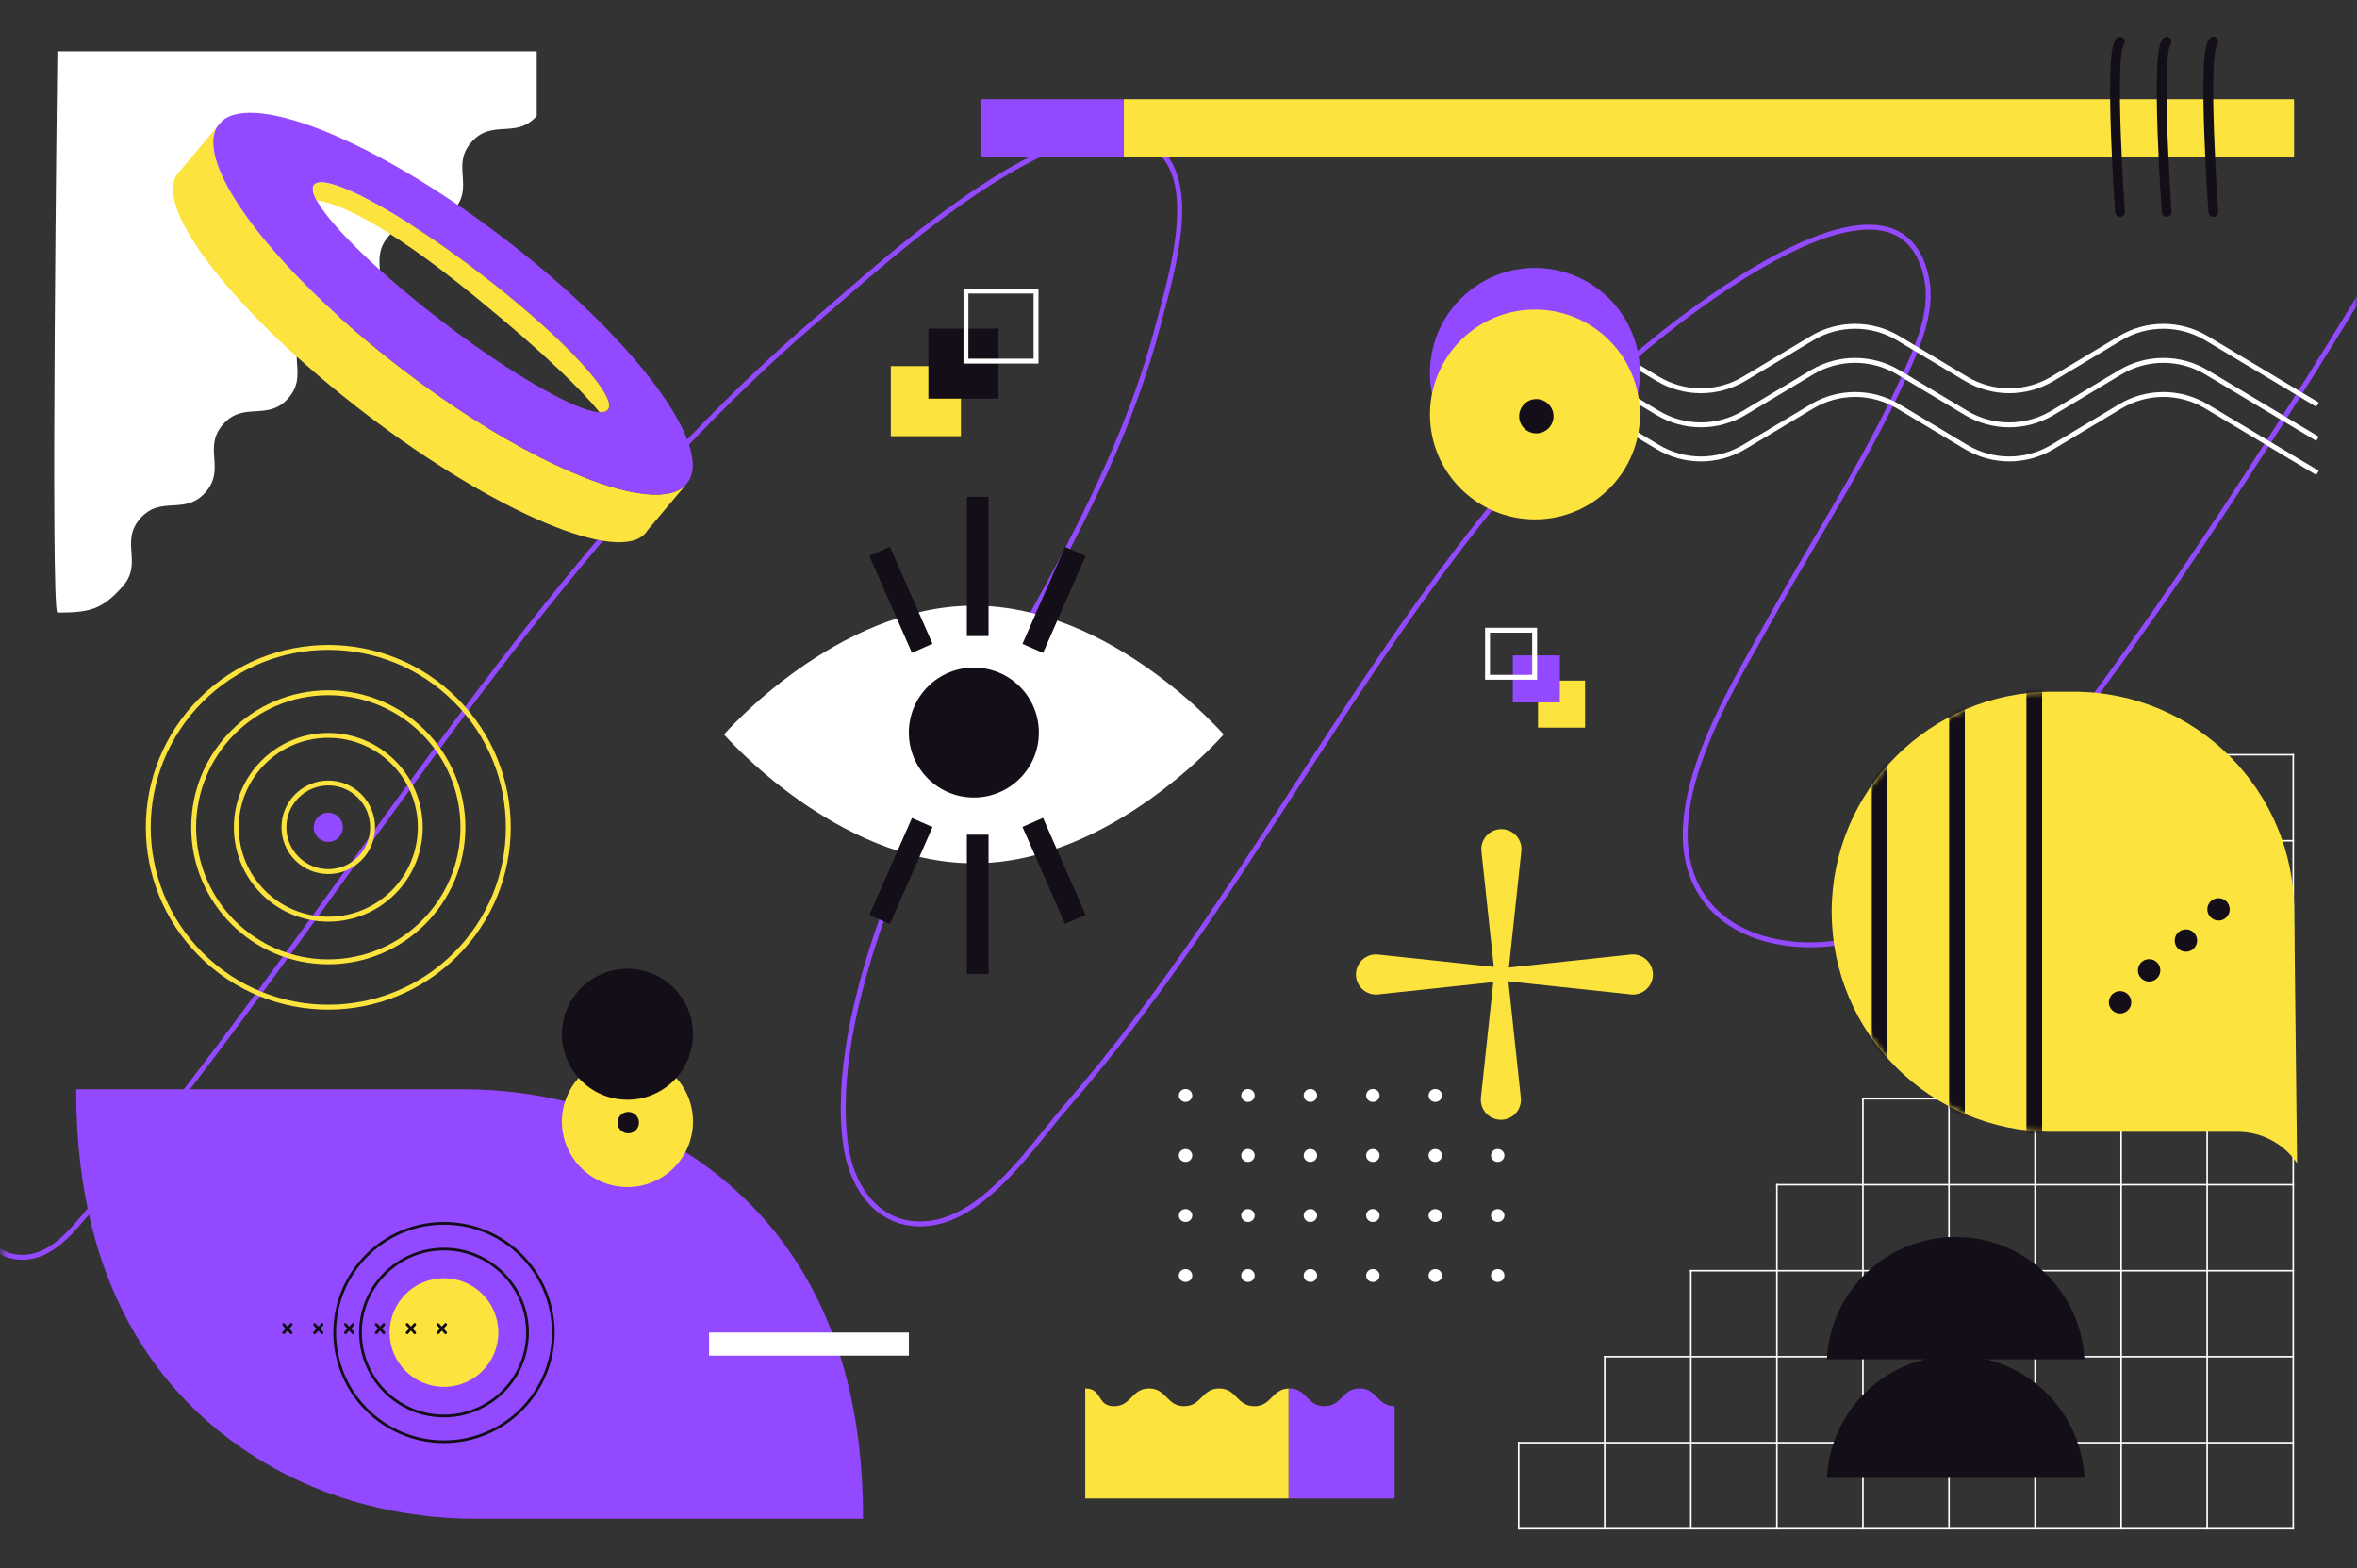<svg width="481" height="320" viewBox="0 0 481 320" fill="none" xmlns="http://www.w3.org/2000/svg">
<rect x="0" y="0" width="481" height="320" fill="#333333" stroke="none"/>
<mask id="mask0_619_2654" style="mask-type:luminance" maskUnits="userSpaceOnUse" x="0" y="0" width="481" height="320">
<path d="M480.909 0H0.479V320H480.909V0Z" fill="white"/>
</mask>
<g mask="url(#mask0_619_2654)">
<path d="M-1.737 253.632C0.364 256.704 4.912 257.229 8.352 255.808C11.792 254.387 14.373 251.494 16.794 248.666C68.117 188.742 107.282 115.462 167.918 64.154C179.244 54.566 220.785 15.494 236.844 31.002C244.678 38.566 238.663 57.389 236.383 66.157C229.055 94.317 213.931 119.43 199.8 144.582C187.155 167.098 168.899 206.317 172.556 233.459C173.793 242.656 179.615 250.848 189.711 249.619C201.337 248.205 210.754 233.626 217.729 225.613C258.758 178.445 283.234 119.443 329.388 76.512C338.644 67.898 386.86 27.891 393.112 56.531C394.342 62.157 392.401 67.962 390.153 73.267C382.254 91.898 370.961 108.762 361.205 126.413C353.243 140.819 336.697 166.643 347.413 182.797C353.55 192.045 366.419 194.086 376.598 192.122C410.023 185.677 496.725 35.014 496.725 35.014" stroke="#9249FF" stroke-miterlimit="10"/>
<path d="M472.934 82.579L450.302 69.024C444.87 65.773 438.093 65.773 432.661 69.024L418.85 77.299C413.418 80.55 406.641 80.55 401.209 77.299L387.398 69.024C381.966 65.773 375.189 65.773 369.757 69.024L355.939 77.299C350.507 80.55 343.73 80.55 338.298 77.299L315.66 63.738" stroke="white" stroke-miterlimit="10"/>
<path d="M472.934 89.536L450.302 75.981C444.87 72.73 438.093 72.73 432.661 75.981L418.85 84.256C413.418 87.507 406.641 87.507 401.209 84.256L387.398 75.981C381.966 72.73 375.189 72.73 369.757 75.981L355.939 84.256C350.507 87.507 343.73 87.507 338.298 84.256L315.66 70.695" stroke="white" stroke-miterlimit="10"/>
<path d="M472.934 96.493L450.302 82.938C444.87 79.686 438.093 79.686 432.661 82.938L418.85 91.213C413.418 94.464 406.641 94.464 401.209 91.213L387.398 82.938C381.966 79.686 375.189 79.686 369.757 82.938L355.939 91.213C350.507 94.464 343.73 94.464 338.298 91.213L315.66 77.651" stroke="white" stroke-miterlimit="10"/>
<path d="M11.709 125.005C18.108 125.005 20.798 124.474 25.026 119.667C29.254 114.861 24.392 110.592 28.62 105.792C32.848 100.992 37.703 105.261 41.931 100.461C46.159 95.661 41.297 91.392 45.525 86.586C49.752 81.786 54.608 86.054 58.836 81.254C63.057 76.454 58.202 72.186 62.423 67.386C66.644 62.586 71.506 66.854 75.728 62.061C79.949 57.261 75.093 52.992 79.315 48.192C83.536 43.392 88.398 47.661 92.626 42.861C96.854 38.061 91.992 33.792 96.219 28.992C100.447 24.192 105.303 28.461 109.531 23.661V10.477H11.709C11.709 10.477 10.248 124.992 11.709 124.992V125.005Z" fill="white"/>
<path d="M243.307 223.533C243.307 224.262 242.692 224.851 241.936 224.851C241.18 224.851 240.565 224.262 240.565 223.533C240.565 222.803 241.18 222.214 241.936 222.214C242.692 222.214 243.307 222.803 243.307 223.533Z" fill="white"/>
<path d="M256.048 223.533C256.048 224.262 255.433 224.851 254.677 224.851C253.922 224.851 253.307 224.262 253.307 223.533C253.307 222.803 253.922 222.214 254.677 222.214C255.433 222.214 256.048 222.803 256.048 223.533Z" fill="white"/>
<path d="M268.79 223.533C268.79 224.262 268.175 224.851 267.419 224.851C266.663 224.851 266.048 224.262 266.048 223.533C266.048 222.803 266.663 222.214 267.419 222.214C268.175 222.214 268.79 222.803 268.79 223.533Z" fill="white"/>
<path d="M281.531 223.533C281.531 224.262 280.916 224.851 280.16 224.851C279.404 224.851 278.789 224.262 278.789 223.533C278.789 222.803 279.404 222.214 280.16 222.214C280.916 222.214 281.531 222.803 281.531 223.533Z" fill="white"/>
<path d="M294.272 223.533C294.272 224.262 293.657 224.851 292.901 224.851C292.145 224.851 291.53 224.262 291.53 223.533C291.53 222.803 292.145 222.214 292.901 222.214C293.657 222.214 294.272 222.803 294.272 223.533Z" fill="white"/>
<path d="M307.012 223.533C307.012 224.262 306.397 224.851 305.641 224.851C304.885 224.851 304.271 224.262 304.271 223.533C304.271 222.803 304.885 222.214 305.641 222.214C306.397 222.214 307.012 222.803 307.012 223.533Z" fill="white"/>
<path d="M243.307 235.782C243.307 236.512 242.692 237.101 241.936 237.101C241.18 237.101 240.565 236.512 240.565 235.782C240.565 235.053 241.18 234.464 241.936 234.464C242.692 234.464 243.307 235.053 243.307 235.782Z" fill="white"/>
<path d="M256.048 235.782C256.048 236.512 255.433 237.101 254.677 237.101C253.922 237.101 253.307 236.512 253.307 235.782C253.307 235.053 253.922 234.464 254.677 234.464C255.433 234.464 256.048 235.053 256.048 235.782Z" fill="white"/>
<path d="M268.79 235.782C268.79 236.512 268.175 237.101 267.419 237.101C266.663 237.101 266.048 236.512 266.048 235.782C266.048 235.053 266.663 234.464 267.419 234.464C268.175 234.464 268.79 235.053 268.79 235.782Z" fill="white"/>
<path d="M281.531 235.782C281.531 236.512 280.916 237.101 280.16 237.101C279.404 237.101 278.789 236.512 278.789 235.782C278.789 235.053 279.404 234.464 280.16 234.464C280.916 234.464 281.531 235.053 281.531 235.782Z" fill="white"/>
<path d="M294.272 235.782C294.272 236.512 293.657 237.101 292.901 237.101C292.145 237.101 291.53 236.512 291.53 235.782C291.53 235.053 292.145 234.464 292.901 234.464C293.657 234.464 294.272 235.053 294.272 235.782Z" fill="white"/>
<path d="M307.012 235.782C307.012 236.512 306.397 237.101 305.641 237.101C304.885 237.101 304.271 236.512 304.271 235.782C304.271 235.053 304.885 234.464 305.641 234.464C306.397 234.464 307.012 235.053 307.012 235.782Z" fill="white"/>
<path d="M243.307 248.032C243.307 248.762 242.692 249.35 241.936 249.35C241.18 249.35 240.565 248.762 240.565 248.032C240.565 247.302 241.18 246.714 241.936 246.714C242.692 246.714 243.307 247.302 243.307 248.032Z" fill="white"/>
<path d="M256.048 248.032C256.048 248.762 255.433 249.35 254.677 249.35C253.922 249.35 253.307 248.762 253.307 248.032C253.307 247.302 253.922 246.714 254.677 246.714C255.433 246.714 256.048 247.302 256.048 248.032Z" fill="white"/>
<path d="M268.79 248.032C268.79 248.762 268.175 249.35 267.419 249.35C266.663 249.35 266.048 248.762 266.048 248.032C266.048 247.302 266.663 246.714 267.419 246.714C268.175 246.714 268.79 247.302 268.79 248.032Z" fill="white"/>
<path d="M281.531 248.032C281.531 248.762 280.916 249.35 280.16 249.35C279.404 249.35 278.789 248.762 278.789 248.032C278.789 247.302 279.404 246.714 280.16 246.714C280.916 246.714 281.531 247.302 281.531 248.032Z" fill="white"/>
<path d="M294.272 248.032C294.272 248.762 293.657 249.35 292.901 249.35C292.145 249.35 291.53 248.762 291.53 248.032C291.53 247.302 292.145 246.714 292.901 246.714C293.657 246.714 294.272 247.302 294.272 248.032Z" fill="white"/>
<path d="M307.012 248.032C307.012 248.762 306.397 249.35 305.641 249.35C304.885 249.35 304.271 248.762 304.271 248.032C304.271 247.302 304.885 246.714 305.641 246.714C306.397 246.714 307.012 247.302 307.012 248.032Z" fill="white"/>
<path d="M243.307 260.282C243.307 261.011 242.692 261.6 241.936 261.6C241.18 261.6 240.565 261.011 240.565 260.282C240.565 259.552 241.18 258.963 241.936 258.963C242.692 258.963 243.307 259.552 243.307 260.282Z" fill="white"/>
<path d="M256.048 260.282C256.048 261.011 255.433 261.6 254.677 261.6C253.922 261.6 253.307 261.011 253.307 260.282C253.307 259.552 253.922 258.963 254.677 258.963C255.433 258.963 256.048 259.552 256.048 260.282Z" fill="white"/>
<path d="M268.79 260.282C268.79 261.011 268.175 261.6 267.419 261.6C266.663 261.6 266.048 261.011 266.048 260.282C266.048 259.552 266.663 258.963 267.419 258.963C268.175 258.963 268.79 259.552 268.79 260.282Z" fill="white"/>
<path d="M281.531 260.282C281.531 261.011 280.916 261.6 280.16 261.6C279.404 261.6 278.789 261.011 278.789 260.282C278.789 259.552 279.404 258.963 280.16 258.963C280.916 258.963 281.531 259.552 281.531 260.282Z" fill="white"/>
<path d="M294.272 260.282C294.272 261.011 293.657 261.6 292.901 261.6C292.145 261.6 291.53 261.011 291.53 260.282C291.53 259.552 292.145 258.963 292.901 258.963C293.657 258.963 294.272 259.552 294.272 260.282Z" fill="white"/>
<path d="M307.012 260.282C307.012 261.011 306.397 261.6 305.641 261.6C304.885 261.6 304.271 261.011 304.271 260.282C304.271 259.552 304.885 258.963 305.641 258.963C306.397 258.963 307.012 259.552 307.012 260.282Z" fill="white"/>
<path d="M196.097 74.714H181.793V89.005H196.097V74.714Z" fill="#FCE33E"/>
<path d="M203.765 67.053H189.461V81.344H203.765V67.053Z" fill="#130E17"/>
<path d="M211.426 59.398H197.122V73.69H211.426V59.398Z" stroke="white" stroke-miterlimit="10"/>
<path d="M313.86 148.48H323.469V138.88H313.86V148.48Z" fill="#FCE33E"/>
<path d="M308.717 143.334H318.325V133.734H308.717V143.334Z" fill="#9249FF"/>
<path d="M303.566 138.202H313.175V128.602H303.566V138.202Z" stroke="white" stroke-miterlimit="10"/>
<path d="M137.946 233.882C124.955 226.118 109.773 222.272 94.412 222.272H15.545C15.545 222.413 15.545 222.554 15.545 222.694C15.545 265.235 34.98 287.104 53.717 298.31C66.707 306.074 81.889 309.92 97.25 309.92H176.117C176.117 309.779 176.117 309.638 176.117 309.498C176.117 266.957 156.682 245.088 137.946 233.882Z" fill="#9249FF"/>
<path d="M310.459 173.715L307.82 198.394C307.736 199.181 307.025 199.757 306.237 199.674C305.552 199.603 305.027 199.053 304.956 198.394L302.317 173.715C302.074 171.469 303.707 169.453 305.955 169.21C308.204 168.966 310.222 170.598 310.465 172.845C310.497 173.133 310.491 173.44 310.465 173.715H310.459Z" fill="#FCE33E"/>
<path d="M310.356 223.968L307.717 199.29C307.634 198.503 306.923 197.927 306.135 198.01C305.449 198.08 304.924 198.631 304.854 199.29L302.214 223.968C301.971 226.215 303.605 228.23 305.853 228.474C308.101 228.717 310.119 227.085 310.363 224.838C310.395 224.55 310.388 224.243 310.363 223.968H310.356Z" fill="#FCE33E"/>
<path d="M281.243 202.912L305.943 200.275C306.731 200.192 307.308 199.482 307.224 198.694C307.154 198.01 306.603 197.485 305.943 197.414L281.243 194.778C278.994 194.534 276.976 196.166 276.733 198.413C276.49 200.659 278.123 202.675 280.371 202.918C280.66 202.95 280.967 202.944 281.243 202.918V202.912Z" fill="#FCE33E"/>
<path d="M332.783 202.912L308.082 200.275C307.294 200.192 306.718 199.482 306.801 198.694C306.871 198.01 307.422 197.485 308.082 197.414L332.783 194.778C335.031 194.534 337.049 196.166 337.292 198.413C337.536 200.659 335.902 202.675 333.654 202.918C333.366 202.95 333.058 202.944 332.783 202.918V202.912Z" fill="#FCE33E"/>
<path d="M92.971 194.767C107.317 180.433 107.317 157.194 92.971 142.86C78.624 128.526 55.364 128.526 41.017 142.86C26.67 157.194 26.67 180.433 41.017 194.767C55.364 209.101 78.624 209.101 92.971 194.767Z" stroke="#FCE33E" stroke-miterlimit="10"/>
<path d="M66.997 196.262C82.17 196.262 94.471 183.973 94.471 168.813C94.471 153.653 82.17 141.363 66.997 141.363C51.823 141.363 39.523 153.653 39.523 168.813C39.523 183.973 51.823 196.262 66.997 196.262Z" stroke="#FCE33E" stroke-miterlimit="10"/>
<path d="M66.996 187.565C77.362 187.565 85.765 179.169 85.765 168.813C85.765 158.456 77.362 150.061 66.996 150.061C56.631 150.061 48.227 158.456 48.227 168.813C48.227 179.169 56.631 187.565 66.996 187.565Z" stroke="#FCE33E" stroke-miterlimit="10"/>
<path d="M73.389 175.203C76.921 171.674 76.921 165.953 73.389 162.423C69.857 158.894 64.13 158.894 60.598 162.423C57.066 165.953 57.066 171.674 60.598 175.203C64.13 178.733 69.857 178.733 73.389 175.203Z" stroke="#FCE33E" stroke-miterlimit="10"/>
<path d="M69.975 168.813C69.975 170.458 68.642 171.789 66.996 171.789C65.35 171.789 64.018 170.458 64.018 168.813C64.018 167.168 65.35 165.837 66.996 165.837C68.642 165.837 69.975 167.168 69.975 168.813Z" fill="#9249FF"/>
<path d="M249.719 149.875C249.719 149.875 226.889 176.16 198.736 176.16C170.583 176.16 147.753 149.875 147.753 149.875C147.753 149.875 170.583 123.59 198.736 123.59C226.889 123.59 249.719 149.875 249.719 149.875Z" fill="white"/>
<path d="M198.736 162.739C206.063 162.739 212.002 156.805 212.002 149.485C212.002 142.165 206.063 136.23 198.736 136.23C191.409 136.23 185.47 142.165 185.47 149.485C185.47 156.805 191.409 162.739 198.736 162.739Z" fill="#130E17"/>
<path d="M201.74 101.376H197.308V129.798H201.74V101.376Z" fill="#130E17"/>
<path d="M181.607 111.576L177.407 113.417L186.099 133.209L190.299 131.367L181.607 111.576Z" fill="#130E17"/>
<path d="M217.35 111.6L208.658 131.392L212.858 133.233L221.55 113.441L217.35 111.6Z" fill="#130E17"/>
<path d="M201.74 170.323H197.308V198.746H201.74V170.323Z" fill="#130E17"/>
<path d="M186.104 166.922L177.412 186.714L181.612 188.555L190.304 168.763L186.104 166.922Z" fill="#130E17"/>
<path d="M212.854 166.889L208.654 168.73L217.346 188.522L221.546 186.68L212.854 166.889Z" fill="#130E17"/>
<path d="M468.149 311.776H309.761V312.096H468.149V311.776Z" fill="white"/>
<path d="M468.149 294.227H309.761V294.547H468.149V294.227Z" fill="white"/>
<path d="M468.149 276.678H327.325V276.998H468.149V276.678Z" fill="white"/>
<path d="M468.149 259.136H344.89V259.456H468.149V259.136Z" fill="white"/>
<path d="M468.149 241.587H362.454V241.907H468.149V241.587Z" fill="white"/>
<path d="M468.148 224.038H380.012V224.358H468.148V224.038Z" fill="white"/>
<path d="M468.149 206.49H397.577V206.81H468.149V206.49Z" fill="white"/>
<path d="M468.149 188.947H415.142V189.267H468.149V188.947Z" fill="white"/>
<path d="M468.149 171.398H432.706V171.718H468.149V171.398Z" fill="white"/>
<path d="M468.148 153.85H450.264V154.17H468.148V153.85Z" fill="white"/>
<path d="M468.148 153.85H467.828V312.096H468.148V153.85Z" fill="white"/>
<path d="M450.584 153.85H450.264V312.096H450.584V153.85Z" fill="white"/>
<path d="M433.026 171.398H432.706V312.096H433.026V171.398Z" fill="white"/>
<path d="M415.462 188.947H415.142V312.096H415.462V188.947Z" fill="white"/>
<path d="M397.897 206.49H397.577V312.096H397.897V206.49Z" fill="white"/>
<path d="M380.332 224.038H380.012V312.096H380.332V224.038Z" fill="white"/>
<path d="M362.774 241.587H362.454V312.096H362.774V241.587Z" fill="white"/>
<path d="M345.21 259.136H344.89V312.096H345.21V259.136Z" fill="white"/>
<path d="M327.645 276.678H327.325V312.096H327.645V276.678Z" fill="white"/>
<path d="M310.081 294.227H309.761V312.096H310.081V294.227Z" fill="white"/>
<path d="M468.777 237.382C466.067 233.357 461.532 230.95 456.676 230.95H418.735C393.919 230.95 373.799 210.848 373.799 186.054C373.799 161.254 393.919 141.158 418.735 141.158H423.251C448.067 141.158 468.187 161.261 468.187 186.054L468.77 237.389L468.777 237.382Z" fill="#FCE33E"/>
<path d="M131.758 100.819C131.758 100.819 131.752 100.819 131.745 100.819C120.664 99.699 101.53 90.189 82.178 75.398C63.947 61.466 50.29 46.49 45.447 36.109C45.05 35.258 44.711 34.438 44.435 33.651C43.289 30.387 43.199 27.712 44.339 25.843C44.339 25.843 36.492 35.136 36.217 35.495C30.99 42.317 48.17 64.218 74.587 84.41C101.004 104.602 126.653 115.437 131.88 108.608C131.976 108.486 132.059 108.352 132.143 108.218L140.009 98.867C138.42 100.589 135.563 101.197 131.765 100.819H131.758Z" fill="#FCE33E"/>
<path d="M44.627 25.414C44.525 25.549 44.428 25.696 44.339 25.843L45.325 24.685C45.069 24.909 44.832 25.146 44.627 25.414Z" fill="#FCE33E"/>
<path d="M140.291 98.528L140.009 98.867C140.111 98.758 140.201 98.65 140.291 98.528Z" fill="#FCE33E"/>
<path d="M102.733 48.55C77.271 29.088 52.179 18.765 45.319 24.685L44.332 25.843C43.192 27.712 43.282 30.387 44.428 33.651C44.704 34.438 45.044 35.258 45.441 36.109C50.29 46.49 63.94 61.466 82.171 75.398C101.523 90.189 120.657 99.699 131.739 100.819H131.745C135.55 101.203 138.401 100.595 139.989 98.867L140.271 98.528C145.947 91.117 129.138 68.736 102.721 48.544L102.733 48.55ZM90.281 65.626C77.623 55.949 67.79 46.381 64.792 41.184C64.261 40.256 63.94 39.469 63.87 38.848C63.87 38.835 63.87 38.822 63.87 38.81C63.87 38.765 63.864 38.727 63.864 38.682C63.864 38.656 63.864 38.637 63.864 38.611C63.864 38.573 63.864 38.541 63.864 38.509C63.864 38.483 63.864 38.458 63.864 38.426C63.864 38.394 63.864 38.362 63.87 38.336C63.87 38.31 63.876 38.279 63.883 38.253C63.883 38.227 63.895 38.202 63.902 38.176C63.908 38.144 63.921 38.118 63.928 38.093C63.934 38.074 63.94 38.048 63.947 38.029C63.96 37.997 63.972 37.965 63.985 37.939C63.992 37.92 63.998 37.907 64.011 37.888C64.036 37.843 64.062 37.798 64.094 37.76C64.421 37.331 65.061 37.171 65.971 37.242C66.067 37.248 66.17 37.261 66.272 37.274C66.663 37.325 67.092 37.408 67.566 37.536C67.72 37.575 67.88 37.619 68.04 37.67C68.213 37.722 68.386 37.773 68.572 37.837C68.649 37.862 68.725 37.888 68.802 37.914C69.039 37.99 69.276 38.08 69.526 38.17C69.808 38.279 70.103 38.394 70.41 38.515C70.865 38.701 71.339 38.906 71.832 39.123C72.159 39.27 72.498 39.431 72.844 39.59C73.19 39.757 73.543 39.93 73.901 40.109C74.26 40.288 74.632 40.48 75.003 40.672C76.688 41.549 78.526 42.586 80.474 43.757C81.556 44.41 82.671 45.101 83.824 45.831C84.054 45.978 84.285 46.125 84.516 46.272C85.214 46.72 85.918 47.181 86.629 47.661C86.867 47.821 87.11 47.981 87.347 48.141C88.071 48.627 88.795 49.127 89.538 49.632C92.241 51.501 95.047 53.542 97.891 55.718C99.441 56.903 100.953 58.093 102.413 59.264C102.9 59.654 103.38 60.045 103.854 60.435C104.328 60.826 104.803 61.216 105.264 61.6C105.725 61.984 106.186 62.374 106.635 62.752C106.961 63.034 107.288 63.309 107.615 63.59C107.954 63.885 108.294 64.173 108.62 64.461C109.485 65.216 110.318 65.959 111.125 66.688C111.529 67.053 111.926 67.418 112.31 67.776C112.701 68.135 113.079 68.493 113.45 68.845C113.815 69.191 114.174 69.536 114.526 69.875C114.539 69.888 114.546 69.894 114.558 69.907C115.09 70.419 115.603 70.925 116.096 71.424C116.346 71.674 116.583 71.917 116.82 72.16C117.057 72.403 117.294 72.653 117.524 72.89C117.832 73.21 118.126 73.523 118.415 73.837C119.561 75.079 120.561 76.243 121.4 77.306C121.611 77.575 121.81 77.831 121.996 78.087C122.092 78.215 122.181 78.336 122.271 78.464C122.508 78.79 122.719 79.104 122.918 79.411C123.02 79.565 123.117 79.719 123.206 79.866C123.373 80.141 123.52 80.403 123.655 80.659C123.706 80.762 123.757 80.858 123.802 80.954C123.847 81.043 123.885 81.126 123.924 81.216C123.968 81.325 124.013 81.434 124.058 81.536C124.077 81.594 124.103 81.645 124.122 81.703C124.167 81.837 124.205 81.959 124.238 82.08C124.244 82.112 124.257 82.144 124.263 82.183C124.295 82.311 124.314 82.432 124.327 82.554C124.327 82.567 124.327 82.579 124.327 82.592C124.366 83.008 124.289 83.347 124.097 83.603C124.058 83.648 124.02 83.693 123.975 83.738C123.968 83.744 123.956 83.751 123.943 83.763C123.904 83.795 123.866 83.827 123.821 83.859C123.815 83.859 123.808 83.866 123.796 83.872C123.097 84.314 121.758 84.205 119.901 83.629C113.886 81.766 102.484 74.957 90.306 65.651L90.281 65.626Z" fill="#9249FF"/>
<path d="M105.258 61.587C105.719 61.971 106.18 62.362 106.629 62.739C106.18 62.355 105.719 61.971 105.258 61.587Z" fill="#130E17"/>
<path d="M71.826 39.104C72.153 39.251 72.492 39.411 72.838 39.571C72.492 39.405 72.159 39.251 71.826 39.104Z" fill="#130E17"/>
<path d="M69.526 38.15C69.808 38.259 70.103 38.374 70.41 38.496C70.109 38.374 69.815 38.259 69.526 38.15Z" fill="#130E17"/>
<path d="M116.09 71.418C116.34 71.667 116.577 71.91 116.814 72.154C116.577 71.91 116.333 71.661 116.09 71.418Z" fill="#130E17"/>
<path d="M107.603 63.584C107.942 63.878 108.282 64.166 108.608 64.454C108.275 64.166 107.942 63.872 107.603 63.584Z" fill="#130E17"/>
<path d="M63.857 38.419C63.857 38.419 63.857 38.355 63.864 38.33C63.864 38.362 63.857 38.387 63.857 38.419Z" fill="#130E17"/>
<path d="M63.871 38.803C63.871 38.758 63.864 38.72 63.864 38.675C63.864 38.714 63.864 38.758 63.871 38.803Z" fill="#130E17"/>
<path d="M63.883 38.246C63.883 38.246 63.896 38.195 63.902 38.17C63.896 38.195 63.889 38.221 63.883 38.246Z" fill="#130E17"/>
<path d="M63.985 37.926C63.985 37.926 63.998 37.894 64.011 37.875C64.005 37.888 63.998 37.907 63.985 37.926Z" fill="#130E17"/>
<path d="M66.272 37.261C66.663 37.312 67.092 37.395 67.566 37.523C67.092 37.402 66.663 37.312 66.272 37.261Z" fill="#130E17"/>
<path d="M63.928 38.08C63.928 38.08 63.941 38.035 63.947 38.016C63.941 38.035 63.934 38.061 63.928 38.08Z" fill="#130E17"/>
<path d="M68.04 37.651C68.213 37.702 68.386 37.754 68.572 37.818C68.392 37.76 68.213 37.702 68.04 37.651Z" fill="#130E17"/>
<path d="M114.521 69.869C114.521 69.869 114.54 69.888 114.553 69.901C114.54 69.888 114.533 69.882 114.521 69.869Z" fill="#130E17"/>
<path d="M124.071 83.584C124.032 83.629 123.994 83.674 123.949 83.719C123.994 83.68 124.032 83.635 124.071 83.584Z" fill="#130E17"/>
<path d="M123.918 83.744C123.879 83.776 123.841 83.808 123.796 83.84C123.841 83.814 123.879 83.782 123.918 83.744Z" fill="#130E17"/>
<path d="M124.231 82.17C124.263 82.298 124.283 82.419 124.296 82.541C124.283 82.426 124.263 82.298 124.231 82.17Z" fill="#130E17"/>
<path d="M124.097 81.69C124.142 81.824 124.18 81.946 124.212 82.067C124.18 81.946 124.142 81.818 124.097 81.69Z" fill="#130E17"/>
<path d="M65.972 37.229C65.062 37.158 64.421 37.325 64.095 37.747C64.421 37.319 65.062 37.158 65.972 37.229Z" fill="#130E17"/>
<path d="M123.904 81.203C123.949 81.312 123.994 81.421 124.039 81.523C124 81.421 123.956 81.312 123.904 81.203Z" fill="#130E17"/>
<path d="M123.636 80.647C123.687 80.749 123.738 80.845 123.783 80.941C123.738 80.845 123.687 80.743 123.636 80.647Z" fill="#130E17"/>
<path d="M63.947 38.016C63.947 38.016 63.973 37.952 63.986 37.926C63.973 37.958 63.954 37.984 63.947 38.016Z" fill="#9249FF"/>
<path d="M123.796 83.834C123.796 83.834 123.783 83.84 123.771 83.846C123.777 83.846 123.783 83.84 123.796 83.834Z" fill="#9249FF"/>
<path d="M116.813 72.154C117.05 72.397 117.288 72.647 117.518 72.883C117.288 72.64 117.05 72.397 116.813 72.154Z" fill="#9249FF"/>
<path d="M63.902 38.17C63.902 38.17 63.922 38.112 63.928 38.086C63.922 38.112 63.909 38.144 63.902 38.17Z" fill="#9249FF"/>
<path d="M123.188 79.853C123.354 80.128 123.501 80.39 123.636 80.646C123.508 80.397 123.36 80.128 123.188 79.853Z" fill="#9249FF"/>
<path d="M63.87 38.33C63.87 38.33 63.877 38.272 63.883 38.246C63.883 38.272 63.87 38.304 63.87 38.33Z" fill="#9249FF"/>
<path d="M123.95 83.718C123.95 83.718 123.931 83.731 123.918 83.744C123.924 83.738 123.937 83.731 123.95 83.718Z" fill="#9249FF"/>
<path d="M102.401 59.251C100.94 58.074 99.429 56.89 97.879 55.706C99.429 56.89 100.94 58.08 102.401 59.251Z" fill="#9249FF"/>
<path d="M80.468 43.738C81.55 44.391 82.665 45.082 83.818 45.811C82.671 45.082 81.55 44.384 80.468 43.738Z" fill="#9249FF"/>
<path d="M67.566 37.517C67.72 37.555 67.88 37.6 68.04 37.651C67.88 37.606 67.72 37.555 67.566 37.517Z" fill="#9249FF"/>
<path d="M84.503 46.259C85.201 46.707 85.906 47.168 86.617 47.648C85.899 47.175 85.195 46.707 84.503 46.259Z" fill="#9249FF"/>
<path d="M111.119 66.682C111.523 67.046 111.92 67.411 112.304 67.77C111.913 67.411 111.523 67.046 111.119 66.682Z" fill="#9249FF"/>
<path d="M106.629 62.746C106.956 63.027 107.282 63.302 107.609 63.584C107.289 63.309 106.962 63.027 106.629 62.746Z" fill="#9249FF"/>
<path d="M122.259 78.458C122.496 78.784 122.707 79.098 122.906 79.405C122.707 79.104 122.496 78.79 122.259 78.458Z" fill="#9249FF"/>
<path d="M74.997 40.653C76.682 41.53 78.52 42.566 80.468 43.738C78.52 42.566 76.688 41.53 74.997 40.653Z" fill="#9249FF"/>
<path d="M124.033 81.523C124.052 81.581 124.078 81.632 124.097 81.69C124.078 81.632 124.059 81.581 124.033 81.523Z" fill="#9249FF"/>
<path d="M87.341 48.128C88.065 48.614 88.788 49.114 89.532 49.619C88.795 49.107 88.065 48.608 87.341 48.128Z" fill="#9249FF"/>
<path d="M123.783 80.941C123.828 81.03 123.866 81.114 123.905 81.203C123.866 81.12 123.828 81.03 123.783 80.941Z" fill="#9249FF"/>
<path d="M124.212 82.067C124.218 82.099 124.231 82.131 124.238 82.17C124.231 82.138 124.225 82.106 124.212 82.067Z" fill="#9249FF"/>
<path d="M70.404 38.496C70.859 38.682 71.333 38.886 71.826 39.104C71.333 38.88 70.859 38.675 70.404 38.496Z" fill="#9249FF"/>
<path d="M73.895 40.09C74.254 40.269 74.626 40.461 74.997 40.653C74.619 40.454 74.254 40.269 73.895 40.09Z" fill="#9249FF"/>
<path d="M97.116 60.666C111.612 72.506 118.799 79.782 122.354 84.109C122.963 84.135 123.443 84.051 123.77 83.847C123.776 83.847 123.783 83.84 123.796 83.834C123.84 83.808 123.879 83.776 123.917 83.738C123.924 83.731 123.936 83.725 123.949 83.712C123.994 83.674 124.033 83.629 124.071 83.578C124.263 83.322 124.34 82.983 124.302 82.567C124.302 82.554 124.302 82.541 124.302 82.528C124.289 82.413 124.27 82.285 124.238 82.157C124.231 82.125 124.225 82.093 124.212 82.055C124.18 81.933 124.141 81.805 124.097 81.677C124.077 81.619 124.058 81.568 124.033 81.51C123.994 81.408 123.949 81.299 123.898 81.191C123.86 81.107 123.821 81.018 123.776 80.928C123.731 80.832 123.68 80.73 123.629 80.634C123.501 80.384 123.354 80.115 123.181 79.84C123.091 79.693 122.995 79.539 122.892 79.386C122.694 79.085 122.482 78.771 122.245 78.439C122.156 78.317 122.066 78.189 121.97 78.061C121.784 77.805 121.586 77.549 121.374 77.28C120.541 76.218 119.542 75.053 118.389 73.811C118.101 73.498 117.806 73.184 117.499 72.864C117.268 72.621 117.031 72.378 116.794 72.135C116.557 71.891 116.314 71.642 116.07 71.398C115.577 70.899 115.065 70.394 114.533 69.882C114.52 69.869 114.514 69.862 114.501 69.85C114.148 69.51 113.79 69.165 113.425 68.819C113.053 68.467 112.669 68.109 112.284 67.751C111.894 67.392 111.503 67.027 111.099 66.662C110.292 65.933 109.459 65.184 108.595 64.435C108.262 64.147 107.929 63.853 107.589 63.565C107.269 63.29 106.942 63.008 106.609 62.727C106.161 62.343 105.699 61.959 105.238 61.575C104.777 61.191 104.303 60.8 103.829 60.41C103.355 60.019 102.874 59.629 102.388 59.239C100.927 58.061 99.415 56.877 97.865 55.693C95.021 53.517 92.215 51.475 89.512 49.606C88.775 49.094 88.045 48.595 87.321 48.115C87.078 47.955 86.841 47.795 86.604 47.635C85.886 47.162 85.182 46.694 84.49 46.246C84.259 46.099 84.029 45.952 83.798 45.805C82.651 45.075 81.531 44.378 80.448 43.731C78.501 42.56 76.669 41.523 74.978 40.647C74.6 40.448 74.234 40.263 73.876 40.083C73.517 39.904 73.165 39.731 72.819 39.565C72.473 39.398 72.14 39.245 71.807 39.098C71.313 38.874 70.839 38.669 70.385 38.49C70.084 38.368 69.789 38.253 69.501 38.144C69.251 38.054 69.014 37.965 68.777 37.888C68.7 37.862 68.623 37.837 68.546 37.811C68.367 37.754 68.187 37.696 68.014 37.645C67.854 37.6 67.694 37.549 67.54 37.511C67.066 37.389 66.637 37.299 66.246 37.248C66.144 37.235 66.041 37.222 65.945 37.216C65.036 37.146 64.395 37.312 64.069 37.734C64.037 37.773 64.011 37.818 63.985 37.862C63.979 37.875 63.972 37.895 63.96 37.914C63.947 37.946 63.928 37.971 63.921 38.003C63.915 38.023 63.908 38.048 63.902 38.067C63.895 38.093 63.883 38.125 63.876 38.151C63.876 38.176 63.864 38.202 63.857 38.227C63.857 38.253 63.844 38.285 63.844 38.31C63.844 38.343 63.838 38.368 63.838 38.4C63.838 38.426 63.838 38.451 63.838 38.483C63.838 38.515 63.838 38.554 63.838 38.586C63.838 38.611 63.838 38.63 63.838 38.656C63.838 38.694 63.838 38.739 63.844 38.784C63.844 38.797 63.844 38.81 63.844 38.822C63.915 39.379 64.171 40.071 64.613 40.877C68.572 41.447 77.572 44.704 97.09 60.647L97.116 60.666Z" fill="#FCE33E"/>
<path d="M399.095 276.621C385.008 276.621 373.51 287.68 372.818 301.581H425.371C424.679 287.68 413.181 276.621 399.095 276.621Z" fill="#130E17"/>
<path d="M399.095 252.41C385.008 252.41 373.51 263.469 372.818 277.37H425.371C424.679 263.469 413.181 252.41 399.095 252.41Z" fill="#130E17"/>
<path d="M334.115 80.927C336.795 69.41 329.624 57.904 318.098 55.226C306.571 52.549 295.054 59.714 292.374 71.23C289.694 82.746 296.865 94.252 308.392 96.93C319.918 99.608 331.435 92.443 334.115 80.927Z" fill="#9249FF"/>
<path d="M313.246 105.984C325.079 105.984 334.673 96.399 334.673 84.576C334.673 72.753 325.079 63.168 313.246 63.168C301.412 63.168 291.818 72.753 291.818 84.576C291.818 96.399 301.412 105.984 313.246 105.984Z" fill="#FCE33E"/>
<path d="M313.521 88.435C315.456 88.435 317.024 86.868 317.024 84.934C317.024 83.001 315.456 81.434 313.521 81.434C311.585 81.434 310.017 83.001 310.017 84.934C310.017 86.868 311.585 88.435 313.521 88.435Z" fill="#130E17"/>
<path d="M141.25 231.003C142.433 223.718 137.482 216.854 130.191 215.671C122.899 214.489 116.029 219.436 114.845 226.721C113.662 234.006 118.613 240.87 125.904 242.052C133.196 243.235 140.066 238.288 141.25 231.003Z" fill="#FCE33E"/>
<path d="M141.25 213.185C142.433 205.9 137.482 199.036 130.191 197.853C122.899 196.671 116.029 201.618 114.845 208.902C113.662 216.187 118.613 223.052 125.905 224.234C133.196 225.417 140.066 220.47 141.25 213.185Z" fill="#130E17"/>
<path d="M130.4 229.075C130.4 230.285 129.42 231.264 128.209 231.264C126.999 231.264 126.019 230.285 126.019 229.075C126.019 227.866 126.999 226.886 128.209 226.886C129.42 226.886 130.4 227.866 130.4 229.075Z" fill="#130E17"/>
<path d="M255.959 286.938C252.378 286.938 252.378 283.322 248.804 283.322C245.229 283.322 245.223 286.938 241.648 286.938C238.074 286.938 238.068 283.322 234.493 283.322C230.919 283.322 230.912 286.938 227.338 286.938C223.764 286.938 225.038 283.322 221.464 283.322V305.779H262.979V283.334C259.552 283.437 259.495 286.944 255.972 286.944L255.959 286.938Z" fill="#FCE33E"/>
<path d="M284.605 286.938C281.024 286.938 281.024 283.322 277.443 283.322C273.862 283.322 273.862 286.938 270.282 286.938C266.701 286.938 266.701 283.322 263.12 283.322C263.069 283.322 263.024 283.328 262.973 283.334V305.779H284.605V286.944V286.938Z" fill="#9249FF"/>
<mask id="mask1_619_2654" style="mask-type:luminance" maskUnits="userSpaceOnUse" x="373" y="141" width="96" height="97">
<path d="M468.777 237.382C466.067 233.357 461.532 230.95 456.676 230.95H418.735C393.919 230.95 373.799 210.848 373.799 186.054C373.799 161.254 393.919 141.158 418.735 141.158H423.251C448.067 141.158 468.187 161.261 468.187 186.054L468.77 237.389L468.777 237.382Z" fill="white"/>
</mask>
<g mask="url(#mask1_619_2654)">
<path d="M400.966 135.437H397.763V232.973H400.966V135.437Z" fill="#130E17"/>
<path d="M385.188 135.437H381.985V232.973H385.188V135.437Z" fill="#130E17"/>
<path d="M416.743 135.437H413.54V232.973H416.743V135.437Z" fill="#130E17"/>
</g>
<path d="M229.343 20.243H200.082V32.058H229.343V20.243Z" fill="#9249FF"/>
<path d="M468.155 20.243H229.35V32.058H468.155V20.243Z" fill="#FCE33E"/>
<path d="M432.635 8.518C430.336 10.816 432.635 43.258 432.635 43.258" stroke="#130E17" stroke-width="2" stroke-miterlimit="10" stroke-linecap="round"/>
<path d="M442.161 8.518C439.861 10.816 442.161 43.258 442.161 43.258" stroke="#130E17" stroke-width="2" stroke-miterlimit="10" stroke-linecap="round"/>
<path d="M451.679 8.518C449.38 10.816 451.679 43.258 451.679 43.258" stroke="#130E17" stroke-width="2" stroke-miterlimit="10" stroke-linecap="round"/>
<path d="M90.607 282.995C96.735 282.995 101.702 278.032 101.702 271.91C101.702 265.789 96.735 260.826 90.607 260.826C84.48 260.826 79.513 265.789 79.513 271.91C79.513 278.032 84.48 282.995 90.607 282.995Z" fill="#FCE33E"/>
<path d="M90.607 289.216C81.056 289.216 73.286 281.453 73.286 271.91C73.286 262.368 81.056 254.605 90.607 254.605C100.158 254.605 107.928 262.368 107.928 271.91C107.928 281.453 100.158 289.216 90.607 289.216ZM90.607 255.162C81.364 255.162 73.843 262.675 73.843 271.91C73.843 281.146 81.364 288.659 90.607 288.659C99.851 288.659 107.371 281.146 107.371 271.91C107.371 262.675 99.851 255.162 90.607 255.162Z" fill="#130E17"/>
<path d="M90.608 294.47C78.155 294.47 68.027 284.352 68.027 271.91C68.027 259.469 78.155 249.35 90.608 249.35C103.06 249.35 113.188 259.469 113.188 271.91C113.188 284.352 103.06 294.47 90.608 294.47ZM90.608 249.907C78.462 249.907 68.585 259.776 68.585 271.91C68.585 284.045 78.462 293.914 90.608 293.914C102.753 293.914 112.63 284.045 112.63 271.91C112.63 259.776 102.753 249.907 90.608 249.907Z" fill="#130E17"/>
<path d="M89.781 271.11L89.185 271.77C89.083 271.885 89.089 272.064 89.204 272.166C89.32 272.269 89.499 272.262 89.608 272.147L90.165 271.533L90.723 272.147C90.825 272.262 91.011 272.275 91.126 272.166C91.242 272.064 91.254 271.885 91.145 271.77L90.55 271.11L91.145 270.451C91.248 270.336 91.242 270.157 91.126 270.054C91.075 270.003 91.004 269.984 90.934 269.984C90.857 269.984 90.78 270.016 90.723 270.08L90.165 270.694L89.608 270.08C89.55 270.016 89.474 269.984 89.397 269.984C89.326 269.984 89.262 270.01 89.204 270.054C89.089 270.157 89.076 270.336 89.185 270.451L89.781 271.11Z" fill="#130E17"/>
<path d="M83.478 271.11L82.882 271.77C82.78 271.885 82.786 272.064 82.902 272.166C83.017 272.269 83.196 272.262 83.305 272.147L83.863 271.533L84.42 272.147C84.522 272.262 84.708 272.275 84.823 272.166C84.939 272.064 84.952 271.885 84.843 271.77L84.247 271.11L84.843 270.451C84.945 270.336 84.939 270.157 84.823 270.054C84.772 270.003 84.702 269.984 84.631 269.984C84.554 269.984 84.478 270.016 84.42 270.08L83.863 270.694L83.305 270.08C83.248 270.016 83.171 269.984 83.094 269.984C83.023 269.984 82.959 270.01 82.902 270.054C82.786 270.157 82.774 270.336 82.882 270.451L83.478 271.11Z" fill="#130E17"/>
<path d="M77.181 271.11L76.586 271.77C76.483 271.885 76.49 272.064 76.605 272.166C76.72 272.269 76.9 272.262 77.008 272.147L77.566 271.533L78.123 272.147C78.225 272.262 78.411 272.275 78.527 272.166C78.642 272.064 78.655 271.885 78.546 271.77L77.95 271.11L78.546 270.451C78.648 270.336 78.642 270.157 78.527 270.054C78.475 270.003 78.405 269.984 78.334 269.984C78.257 269.984 78.181 270.016 78.123 270.08L77.566 270.694L77.008 270.08C76.951 270.016 76.874 269.984 76.797 269.984C76.727 269.984 76.662 270.01 76.605 270.054C76.49 270.157 76.477 270.336 76.586 270.451L77.181 271.11Z" fill="#130E17"/>
<path d="M70.878 271.11L70.282 271.77C70.179 271.885 70.186 272.064 70.301 272.166C70.416 272.269 70.596 272.262 70.705 272.147L71.262 271.533L71.819 272.147C71.922 272.262 72.108 272.275 72.223 272.166C72.338 272.064 72.351 271.885 72.242 271.77L71.646 271.11L72.242 270.451C72.345 270.336 72.338 270.157 72.223 270.054C72.172 270.003 72.101 269.984 72.031 269.984C71.954 269.984 71.877 270.016 71.819 270.08L71.262 270.694L70.705 270.08C70.647 270.016 70.57 269.984 70.493 269.984C70.423 269.984 70.359 270.01 70.301 270.054C70.186 270.157 70.173 270.336 70.282 270.451L70.878 271.11Z" fill="#130E17"/>
<path d="M64.581 271.11L63.985 271.77C63.883 271.885 63.889 272.064 64.004 272.166C64.12 272.269 64.299 272.262 64.408 272.147L64.965 271.533L65.522 272.147C65.625 272.262 65.811 272.275 65.926 272.166C66.041 272.064 66.054 271.885 65.945 271.77L65.35 271.11L65.945 270.451C66.048 270.336 66.041 270.157 65.926 270.054C65.875 270.003 65.804 269.984 65.734 269.984C65.657 269.984 65.58 270.016 65.522 270.08L64.965 270.694L64.408 270.08C64.35 270.016 64.273 269.984 64.196 269.984C64.126 269.984 64.062 270.01 64.004 270.054C63.889 270.157 63.876 270.336 63.985 270.451L64.581 271.11Z" fill="#130E17"/>
<path d="M58.278 271.11L57.682 271.77C57.58 271.885 57.586 272.064 57.702 272.166C57.817 272.269 57.996 272.262 58.105 272.147L58.662 271.533L59.22 272.147C59.322 272.262 59.508 272.275 59.623 272.166C59.739 272.064 59.751 271.885 59.642 271.77L59.047 271.11L59.642 270.451C59.745 270.336 59.739 270.157 59.623 270.054C59.572 270.003 59.502 269.984 59.431 269.984C59.354 269.984 59.277 270.016 59.22 270.08L58.662 270.694L58.105 270.08C58.047 270.016 57.971 269.984 57.894 269.984C57.823 269.984 57.759 270.01 57.702 270.054C57.586 270.157 57.573 270.336 57.682 270.451L58.278 271.11Z" fill="#130E17"/>
<path d="M455.03 185.555C455.03 186.816 454.005 187.84 452.743 187.84C451.481 187.84 450.456 186.816 450.456 185.555C450.456 184.294 451.481 183.27 452.743 183.27C454.005 183.27 455.03 184.294 455.03 185.555Z" fill="#130E17"/>
<path d="M448.374 191.923C448.374 193.184 447.35 194.208 446.088 194.208C444.826 194.208 443.801 193.184 443.801 191.923C443.801 190.662 444.826 189.638 446.088 189.638C447.35 189.638 448.374 190.662 448.374 191.923Z" fill="#130E17"/>
<path d="M440.867 198.003C440.867 199.264 439.842 200.288 438.58 200.288C437.318 200.288 436.293 199.264 436.293 198.003C436.293 196.742 437.318 195.718 438.58 195.718C439.842 195.718 440.867 196.742 440.867 198.003Z" fill="#130E17"/>
<path d="M434.935 204.525C434.935 205.786 433.91 206.81 432.648 206.81C431.386 206.81 430.361 205.786 430.361 204.525C430.361 203.264 431.386 202.24 432.648 202.24C433.91 202.24 434.935 203.264 434.935 204.525Z" fill="#130E17"/>
<path d="M185.47 271.91H144.704V276.621H185.47V271.91Z" fill="white"/>
</g>
</svg>
